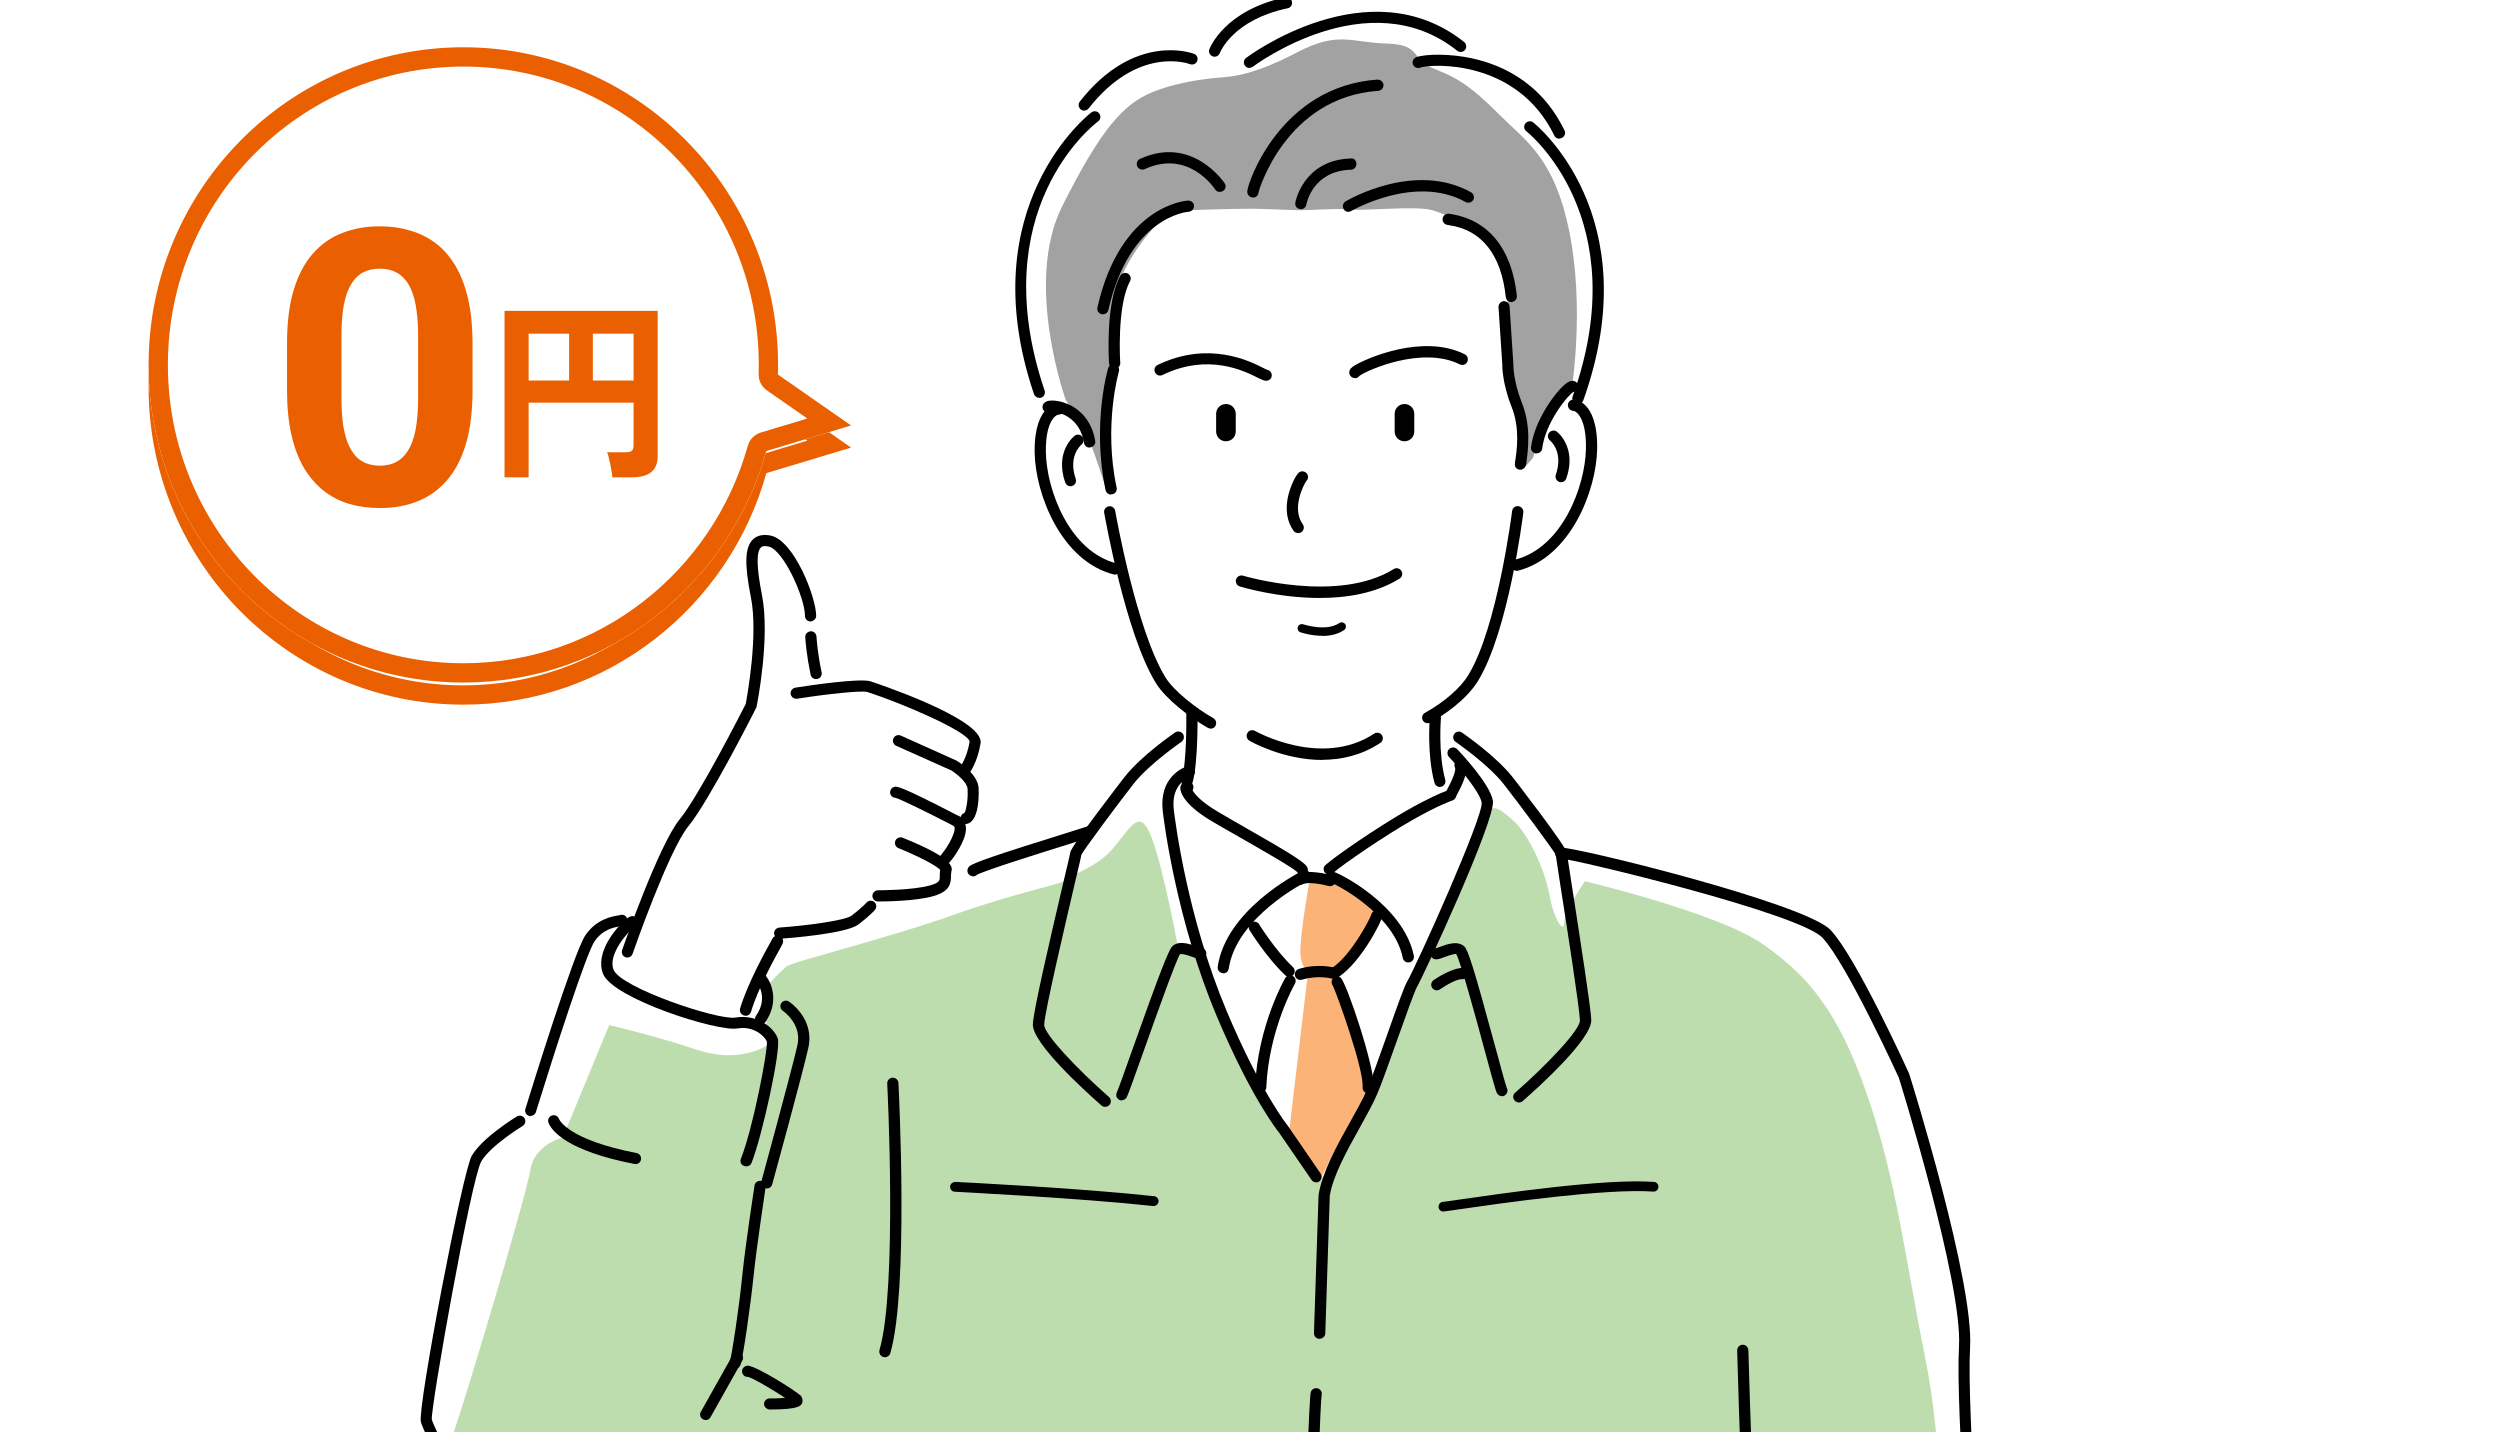 <svg width="192" height="110" viewBox="0 0 192 110" fill="none" xmlns="http://www.w3.org/2000/svg">
<g clip-path="url(#clip0_11_12028)">
<g clip-path="url(#clip1_11_12028)">
<path d="M134.523 205.554C134.448 205.339 69.528 205.554 69.528 205.554C69.528 205.554 67.784 191.089 67.483 187.451C67.181 183.814 68.473 166.766 68.387 165.56C68.301 164.355 68.688 162.687 68.688 162.687C68.688 162.687 66.945 162.762 66.945 161.32C66.945 159.878 67.698 154.658 67.623 154.044C67.547 153.431 65.954 150.557 65.954 150.557C65.954 150.557 63.156 145.327 63.458 142.227C63.759 139.127 65.502 135.178 65.728 133.897C65.954 132.616 66.719 127.31 66.719 127.31L66.568 117.688C66.568 117.688 58.238 123.597 56.042 124.512C53.847 125.427 45.366 124.889 42.632 124.813C39.898 124.738 37.703 123.07 37.1 122.467C36.497 121.864 37.025 118.302 37.025 118.302C37.025 118.302 33.613 111.564 33.312 110.348C33.01 109.132 32.86 107.776 33.086 107.313C33.312 106.85 35.658 91.029 36.121 89.738C36.584 88.446 37.94 87.09 38.618 86.778C39.296 86.466 40.437 85.11 40.437 85.11C40.437 85.11 43.848 74.81 44.602 73.142C45.355 71.474 46.42 70.796 46.797 70.721C47.174 70.645 49.068 70.344 49.068 70.344C49.068 70.344 51.339 65.802 52.781 63.144C54.223 60.485 56.117 57.536 56.946 55.868C57.775 54.2 58.313 52.758 58.238 51.477C58.162 50.196 58.162 47.312 58.012 45.644C57.861 43.975 57.258 42.609 58.087 41.931C58.916 41.253 60.207 41.554 61.047 43.674C61.886 45.794 62.037 48.216 62.263 48.603C62.489 48.991 63.092 52.618 63.092 52.618C63.092 52.618 65.513 52.661 66.353 52.736C67.192 52.812 71.433 54.404 72.939 55.352C74.446 56.299 74.791 56.794 74.64 57.321C74.489 57.848 74.112 59.097 74.112 59.097C74.112 59.097 75.017 60.345 74.758 61.443C74.5 62.541 73.854 62.993 73.854 63.111C73.854 63.23 73.811 64.058 73.327 64.963C72.843 65.867 72.498 66.286 72.498 66.286L72.724 66.932C72.724 66.932 75.114 66.512 75.34 66.512C75.566 66.512 83.713 64.015 83.713 64.015C83.713 64.015 85.004 61.594 86.974 59.323C88.943 57.052 89.933 56.826 89.933 56.826L91.709 56.256C91.709 56.256 91.214 53.985 91.107 54.092C90.999 54.2 89.406 53.221 88.943 51.972C88.481 50.724 85.801 43.674 85.801 43.674C85.801 43.674 83.487 43.071 82.733 42.275C81.98 41.479 80.043 39.165 80.01 36.442C79.978 33.719 80.731 31.405 80.731 31.405C80.731 31.405 79.558 29.855 79.063 27.272C78.568 24.689 77.847 18.565 79.86 14.809C81.872 11.053 82.895 9.546 82.97 9.428C83.046 9.309 82.852 8.524 83.724 7.415C84.595 6.306 87.394 4.348 90.278 4.272L91.978 4.348L93.345 3.67C93.345 3.67 93.873 2.378 95.993 1.248C98.113 0.118 98.49 0.258 99.028 0.15C99.566 0.043 104.14 1.14 104.14 1.14C104.14 1.14 108.908 1.366 110.877 2.615C112.847 3.863 113.299 4.66 113.299 4.66C113.299 4.66 116.861 5.65 118.142 7.426C119.423 9.202 119.584 9.966 119.617 10.073C119.649 10.181 119.541 11.968 119.541 11.968C119.541 11.968 122.34 16.057 122.684 20.642C123.028 25.227 122.006 28.52 121.662 29.737C121.317 30.953 121.134 31.179 121.134 31.179C121.134 31.179 122.426 31.706 122.2 34.322C121.974 36.937 121.296 39.778 119.735 41.328C118.175 42.878 116.022 43.448 116.022 43.448C116.022 43.448 115 48.184 114.128 50.229C113.256 52.273 111.437 53.716 111.286 53.866C111.136 54.017 110.146 54.932 110.264 54.856C110.382 54.781 110.565 55.761 110.533 55.879C110.501 55.997 111.932 56.374 113.073 57.278C114.214 58.182 116.291 59.85 116.98 60.991C117.669 62.132 119.972 65.382 119.972 65.382C119.972 65.382 131.143 67.954 132.704 68.45C134.265 68.945 138.989 70.645 139.829 71.56C140.668 72.475 142.218 74.67 142.218 74.67C142.218 74.67 146.308 81.569 146.728 83.614C147.147 85.659 150.591 97.595 150.785 101.039C150.979 104.483 150.936 107.023 150.936 107.518C150.936 108.013 151.582 122.219 151.582 122.219C151.7 124.716 151.883 135.285 151.883 137.072C151.883 138.858 152.83 152.559 152.787 154.69C152.744 156.821 151.388 160.405 150.591 161.32C149.795 162.235 147.868 163.666 147.868 163.666C147.868 163.666 147.373 167.411 146.771 169.047C146.168 170.683 145.447 171.738 145.447 171.738L143.52 172.19C143.52 172.19 141.927 182.231 141.174 184.685C140.421 187.139 140.453 187.753 139.506 188.592C138.559 189.432 136.815 189.916 136.815 189.916C136.815 189.916 134.652 205.823 134.577 205.597L134.523 205.554Z" fill="white"/>
<path d="M105.658 83.743C105.658 83.743 102.02 87.833 101.869 90.104C101.719 92.375 100.352 115.105 100.352 115.859C100.352 116.612 99.9 150.708 99.9 150.708L100.502 157.531C100.502 157.531 101.105 146.166 102.472 137.535C103.839 128.903 102.881 102.33 104.248 94.904C105.615 87.478 108.381 81.171 108.381 80.719C108.381 80.267 108.23 76.177 108.23 76.177L105.658 83.754V83.743Z" fill="white"/>
<path d="M100.588 67.642C100.47 68.062 99.91 71.506 99.867 72.905C99.824 74.304 100.47 74.573 100.47 74.573L98.996 86.961C98.996 86.961 101.31 91.051 101.417 90.599C101.525 90.147 105.055 83.775 105.012 83.517C104.969 83.259 102.666 74.918 102.849 74.81C103.032 74.703 104.592 72.572 105.12 71.592C105.647 70.613 105.765 69.741 105.765 69.741C105.765 69.741 103.796 68.224 102.655 67.728C101.514 67.233 100.535 67.459 100.535 67.459L100.578 67.653L100.588 67.642Z" fill="#FCB377"/>
<path d="M81.872 30.78C81.872 30.78 78.611 21.762 81.571 15.853C84.531 9.944 86.263 7.975 88.545 7.06C90.827 6.145 93.313 5.994 94.077 5.919C94.841 5.844 96.423 5.693 99.609 4.025C102.795 2.357 103.774 3.271 106.508 3.347C109.242 3.422 108.251 4.563 110.221 5.316C112.191 6.07 113.256 6.909 115.226 8.879C117.195 10.848 119.391 12.14 120.532 17.822C121.672 23.505 120.758 29.489 120.758 29.489C120.758 29.489 118.637 32.137 118.562 32.363C118.487 32.589 117.733 35.161 117.733 35.161C117.733 35.161 116.98 36.151 116.905 35.839C116.829 35.527 116.829 32.879 116.603 31.674C116.377 30.468 115.699 28.951 115.699 27.735C115.699 26.519 115.699 24.474 115.775 23.118C115.85 21.762 115.871 19.501 114.591 18.673C113.719 18.113 112.47 16.908 109.995 16.143C108.811 15.777 104.754 16.219 103.527 16.09C102.472 15.982 100.535 16.165 99.684 16.143C97.5 16.079 96.822 15.993 94.637 16.047C91.602 16.122 90.02 16.143 89.708 16.38C89.395 16.617 87.211 18.651 85.995 21.535C84.778 24.42 85.693 26.153 85.693 27.294C85.693 28.434 85.392 29.263 85.166 30.856C84.94 32.449 85.015 37.755 85.015 37.755C85.015 37.755 83.799 33.891 83.347 33.138C82.895 32.384 81.905 30.791 81.905 30.791L81.872 30.78Z" fill="#A2A2A2"/>
<path d="M60.433 74.197C61.036 73.82 68.613 71.926 73.241 70.258C77.868 68.59 81.872 67.836 81.948 67.535C82.023 67.233 84.218 66.706 85.585 65.038C86.952 63.37 87.555 62.003 88.459 64.36C89.363 66.717 90.504 72.916 90.504 72.916L91.871 73.594C91.871 73.594 94.744 80.794 95.584 82.301C96.423 83.808 101.417 90.707 101.417 90.707C101.417 90.707 104.829 85.476 105.733 83.054C106.637 80.633 109.672 72.83 110.199 71.463C110.727 70.096 114.214 63.962 114.289 62.756C114.364 61.551 115.193 62.078 116.259 63.057C117.324 64.037 118.605 66.62 118.982 68.665C119.358 70.71 120.122 71.7 120.122 70.86C120.122 70.021 121.715 67.675 121.715 67.675C121.715 67.675 131.864 70.096 135.276 72.442C138.688 74.789 141.109 77.447 143.38 84.034C145.651 90.621 146.34 96.766 147.922 104.644C149.504 112.522 149.364 126.309 149.741 131.841C150.118 137.373 149.892 143.884 150.57 148.125C151.248 152.365 152.765 156.38 152.087 158.349C151.409 160.319 148.374 162.966 148.374 162.966L147.309 165.237C147.309 165.237 146.243 170.92 145.49 171.447C144.736 171.975 137.16 171.071 137.16 171.071L136.331 162.966C136.331 162.966 133.683 163.494 131.488 164.333C129.292 165.173 116.183 166.529 113.611 166.152C111.039 165.775 108.768 166.077 108.768 166.077C108.768 166.077 109.22 166.906 107.627 166.906C106.034 166.906 100.89 165.915 100.89 165.915C100.89 165.915 97.252 166.906 95.358 167.282C93.463 167.659 80.817 165.689 76.19 164.323C71.562 162.956 67.397 162.579 67.246 162.202C67.095 161.826 67.547 156.972 67.547 156.972C67.547 156.972 67.472 152.355 67.321 152.581C67.171 152.807 64.06 146.597 63.684 144.024C63.307 141.452 64.437 137.739 65.05 136.071C65.664 134.403 66.493 130.69 66.493 130.69L66.643 117.807C66.643 117.807 61.036 121.444 58.539 122.962C58.539 122.962 55.579 124.781 53.007 125.082C50.435 125.384 42.331 125.082 40.2 124.178C38.069 123.274 36.938 123.113 36.637 121.305C36.336 119.496 36.562 117.516 36.562 117.516C36.562 117.516 33.688 113.351 34.743 110.316C35.798 107.281 40.425 91.826 40.727 89.856C41.028 87.887 43.224 87.359 43.224 87.359L46.786 78.728C46.786 78.728 50.349 79.556 53.524 80.622C56.699 81.688 58.754 80.396 58.98 80.245C59.206 80.095 58.754 78.05 58.754 78.05C58.754 78.05 58.754 76.08 58.905 75.779C59.056 75.478 60.422 74.186 60.422 74.186L60.433 74.197Z" fill="#BEDDAF"/>
<path d="M109.651 55.545C109.5 55.545 109.349 55.47 109.274 55.33C109.156 55.126 109.231 54.856 109.435 54.749C110.942 53.899 112.158 52.844 112.761 51.854C115 48.216 116.119 39.337 116.13 39.251C116.162 39.014 116.377 38.842 116.614 38.874C116.851 38.906 117.023 39.122 116.991 39.358C116.948 39.735 115.839 48.507 113.504 52.306C112.567 53.812 110.824 54.953 109.866 55.491C109.801 55.535 109.726 55.545 109.651 55.545Z" fill="black"/>
<path d="M92.98 55.954C92.904 55.954 92.829 55.933 92.764 55.9C91.376 55.104 89.525 53.683 88.771 52.456C86.436 48.668 84.875 39.757 84.8 39.38C84.757 39.143 84.918 38.928 85.155 38.885C85.381 38.842 85.607 39.003 85.65 39.24C85.661 39.326 87.254 48.367 89.503 52.015C90.149 53.07 91.849 54.394 93.184 55.158C93.388 55.276 93.464 55.535 93.345 55.75C93.27 55.89 93.119 55.965 92.969 55.965L92.98 55.954Z" fill="black"/>
<path d="M85.672 44.137C85.672 44.137 85.607 44.137 85.564 44.126C81.496 43.104 79.515 37.938 79.462 34.763C79.429 32.804 79.924 31.878 80.355 31.437C80.635 31.157 80.979 30.985 81.291 30.985C81.528 30.985 81.722 31.179 81.722 31.416C81.722 31.652 81.528 31.846 81.291 31.846C81.076 31.857 80.279 32.384 80.323 34.741C80.376 37.647 82.141 42.372 85.779 43.276C86.005 43.33 86.145 43.566 86.091 43.792C86.037 43.986 85.865 44.115 85.672 44.115V44.137Z" fill="black"/>
<path d="M91.161 60.453C91.161 60.453 91.085 60.453 91.042 60.431C90.816 60.367 90.687 60.13 90.752 59.893C91.171 58.451 91.107 54.824 91.107 54.781C91.107 54.544 91.29 54.351 91.526 54.34C91.785 54.372 91.957 54.523 91.968 54.76C91.968 54.91 92.032 58.559 91.58 60.13C91.526 60.313 91.354 60.442 91.171 60.442L91.161 60.453Z" fill="black"/>
<path d="M82.217 37.346C82.034 37.346 81.873 37.238 81.808 37.055C80.99 34.698 82.465 33.514 82.529 33.471C82.723 33.321 82.992 33.364 83.132 33.547C83.272 33.73 83.239 33.998 83.056 34.149C83.003 34.192 82.013 35.032 82.615 36.775C82.691 37.001 82.572 37.249 82.346 37.324C82.303 37.335 82.249 37.346 82.206 37.346H82.217Z" fill="black"/>
<path d="M116.452 43.825C116.259 43.825 116.087 43.696 116.033 43.502C115.979 43.276 116.119 43.039 116.345 42.985C119.983 42.071 121.748 37.356 121.801 34.451C121.845 32.083 121.048 31.566 120.833 31.555C120.596 31.545 120.413 31.351 120.413 31.114C120.413 30.877 120.596 30.695 120.833 30.695C121.134 30.695 121.489 30.867 121.769 31.146C122.2 31.577 122.695 32.513 122.662 34.472C122.609 37.647 120.628 42.813 116.56 43.836C116.528 43.836 116.485 43.846 116.452 43.846V43.825Z" fill="black"/>
<path d="M119.896 37.034C119.896 37.034 119.8 37.034 119.757 37.012C119.531 36.937 119.412 36.689 119.487 36.463C120.101 34.677 119.057 33.848 119.046 33.837C118.863 33.697 118.82 33.417 118.971 33.234C119.122 33.051 119.391 33.008 119.574 33.159C119.638 33.202 121.113 34.386 120.295 36.743C120.23 36.926 120.069 37.034 119.886 37.034H119.896Z" fill="black"/>
<path d="M85.327 37.981C85.123 37.981 84.95 37.841 84.907 37.636C83.842 32.599 85.09 28.294 85.112 28.262C85.187 28.036 85.424 27.918 85.65 27.993C85.876 28.068 85.994 28.305 85.93 28.531C85.919 28.574 84.735 32.675 85.758 37.453C85.811 37.69 85.661 37.916 85.424 37.959C85.392 37.959 85.359 37.959 85.338 37.959L85.327 37.981Z" fill="black"/>
<path d="M83.67 34.375C83.465 34.375 83.282 34.225 83.25 34.009C83.11 33.127 82.701 32.47 82.055 32.04C81.463 31.652 80.871 31.62 80.71 31.631C80.549 31.728 80.333 31.706 80.193 31.566C80.021 31.394 80.021 31.125 80.193 30.953C80.57 30.565 81.571 30.877 81.689 30.91C82.303 31.104 83.766 31.792 84.111 33.859C84.154 34.095 83.993 34.311 83.756 34.354C83.734 34.354 83.713 34.354 83.691 34.354L83.67 34.375Z" fill="black"/>
<path d="M116.775 36.076C116.775 36.076 116.743 36.076 116.721 36.076C116.485 36.043 116.312 35.871 116.345 35.635V35.548C116.506 34.547 116.743 32.879 116.086 31.233C115.344 29.36 115.376 28.036 115.376 27.982L115.086 23.591C115.075 23.354 115.247 23.15 115.484 23.128C115.71 23.128 115.925 23.29 115.936 23.527L116.226 27.961C116.226 28.015 116.205 29.22 116.872 30.91C117.615 32.772 117.356 34.58 117.206 35.667C117.173 35.882 116.98 36.076 116.765 36.076H116.775Z" fill="black"/>
<path d="M118.013 34.827C118.013 34.827 117.981 34.827 117.959 34.827C117.723 34.795 117.55 34.58 117.583 34.354C117.83 32.309 119.455 30.092 120.252 29.468C120.402 29.349 120.596 29.231 120.833 29.252C121.07 29.285 121.231 29.5 121.199 29.737C121.167 29.93 121.016 30.081 120.833 30.103C120.37 30.372 118.67 32.513 118.444 34.44C118.422 34.655 118.228 34.817 118.013 34.817V34.827Z" fill="black"/>
<path d="M104.054 29.037C103.817 29.037 103.624 28.843 103.624 28.607C103.624 28.327 103.86 28.176 104.022 28.079C104.926 27.52 109.285 25.604 112.492 27.207C112.707 27.315 112.793 27.573 112.686 27.789C112.578 28.004 112.32 28.09 112.104 27.982C109.22 26.54 104.958 28.445 104.409 28.865C104.334 28.972 104.205 29.048 104.054 29.048V29.037Z" fill="black"/>
<path d="M97.22 29.241C97.069 29.241 96.908 29.155 96.628 29.026C95.584 28.499 92.807 27.089 89.277 28.8C89.062 28.908 88.803 28.811 88.707 28.596C88.599 28.381 88.696 28.122 88.911 28.025C92.829 26.142 95.993 27.735 97.026 28.262C97.134 28.316 97.22 28.359 97.284 28.391C97.446 28.413 97.596 28.52 97.65 28.682C97.726 28.908 97.607 29.155 97.381 29.22C97.327 29.241 97.284 29.241 97.231 29.241H97.22Z" fill="black"/>
<path d="M107.864 33.891C107.444 33.891 107.11 33.557 107.11 33.138V31.782C107.11 31.362 107.444 31.028 107.864 31.028C108.284 31.028 108.617 31.362 108.617 31.782V33.138C108.617 33.557 108.284 33.891 107.864 33.891Z" fill="black"/>
<path d="M94.153 33.891C93.733 33.891 93.399 33.557 93.399 33.138V31.782C93.399 31.362 93.733 31.028 94.153 31.028C94.572 31.028 94.906 31.362 94.906 31.782V33.138C94.906 33.557 94.572 33.891 94.153 33.891Z" fill="black"/>
<path d="M99.695 40.94C99.555 40.94 99.426 40.876 99.34 40.758C98.866 40.09 98.716 39.24 98.888 38.293C99.06 37.367 99.544 36.431 99.781 36.27C99.975 36.14 100.244 36.194 100.384 36.388C100.502 36.56 100.47 36.797 100.33 36.937C100.136 37.195 99.168 39.025 100.05 40.262C100.19 40.456 100.147 40.725 99.953 40.865C99.878 40.919 99.792 40.94 99.706 40.94H99.695Z" fill="black"/>
<path d="M101.353 45.924C98.167 45.924 95.401 45.095 95.218 45.041C94.992 44.977 94.863 44.729 94.927 44.503C94.992 44.277 95.239 44.148 95.465 44.212C95.541 44.234 102.741 46.376 107.035 43.706C107.24 43.577 107.498 43.642 107.627 43.846C107.756 44.051 107.692 44.309 107.487 44.438C105.668 45.568 103.419 45.924 101.353 45.924Z" fill="black"/>
<path d="M101.557 48.83C100.685 48.83 99.932 48.582 99.878 48.56C99.706 48.507 99.62 48.324 99.674 48.151C99.728 47.979 99.91 47.893 100.083 47.947C100.104 47.947 101.848 48.539 102.859 47.85C103.01 47.753 103.204 47.785 103.311 47.936C103.408 48.087 103.376 48.281 103.225 48.388C102.719 48.733 102.117 48.84 101.546 48.84L101.557 48.83Z" fill="black"/>
<path d="M110.587 60.442C110.393 60.442 110.221 60.313 110.167 60.119C109.575 57.902 109.801 55.222 109.812 55.104C109.833 54.867 110.049 54.695 110.275 54.717C110.512 54.738 110.684 54.943 110.662 55.179C110.662 55.201 110.436 57.827 110.996 59.893C111.06 60.119 110.921 60.356 110.694 60.421C110.662 60.421 110.619 60.431 110.587 60.431V60.442Z" fill="black"/>
<path d="M100.018 67.233C99.857 67.233 99.695 67.136 99.62 66.975C99.372 66.684 96.962 65.307 95.197 64.295C94.475 63.886 93.754 63.477 93.119 63.101C91.204 61.981 90.59 60.991 90.655 60.442C90.676 60.27 90.848 60.055 91.01 60.001C91.204 59.936 91.419 60.012 91.559 60.184C91.688 60.335 91.688 60.539 91.591 60.7C91.763 61.013 92.291 61.615 93.561 62.358C94.196 62.735 94.917 63.144 95.627 63.553C99.168 65.576 100.233 66.233 100.406 66.631C100.502 66.846 100.406 67.104 100.19 67.201C100.137 67.223 100.072 67.244 100.018 67.244V67.233Z" fill="black"/>
<path d="M102.085 67.18C101.966 67.18 101.848 67.126 101.762 67.029C101.6 66.846 101.622 66.577 101.805 66.426C102.655 65.673 105.884 63.477 108.026 62.25C109.651 61.325 110.695 60.883 111.093 60.733C111.114 60.679 111.147 60.625 111.179 60.561C111.76 59.463 111.803 59.075 111.739 58.935C111.642 58.72 111.739 58.462 111.943 58.365C112.158 58.268 112.417 58.365 112.514 58.57C112.804 59.194 112.374 60.13 111.932 60.959C111.879 61.056 111.846 61.131 111.825 61.174C111.792 61.314 111.685 61.432 111.545 61.475C111.534 61.475 110.436 61.852 108.445 62.993C106.379 64.166 103.172 66.351 102.364 67.061C102.278 67.137 102.181 67.169 102.085 67.169V67.18Z" fill="black"/>
<path d="M93.948 74.735C93.948 74.735 93.905 74.735 93.884 74.735C93.647 74.703 93.486 74.477 93.518 74.251C94.153 69.946 99.437 67.18 100.029 66.878C100.244 66.771 100.503 66.857 100.61 67.072C100.718 67.287 100.632 67.546 100.417 67.653C100.191 67.772 94.949 70.441 94.368 74.391C94.336 74.606 94.153 74.756 93.938 74.756L93.948 74.735Z" fill="black"/>
<path d="M108.155 73.917C107.95 73.917 107.778 73.777 107.735 73.573C107.068 70.258 102.774 67.987 102.16 67.761C101.966 67.718 101.826 67.546 101.826 67.341C101.826 67.104 102.02 66.91 102.257 66.91C102.677 66.91 107.789 69.493 108.585 73.4C108.628 73.637 108.478 73.863 108.252 73.906C108.219 73.906 108.198 73.906 108.166 73.906L108.155 73.917Z" fill="black"/>
<path d="M98.996 75.015C98.888 75.015 98.78 74.972 98.705 74.896C97.263 73.54 96.025 71.528 95.971 71.442C95.842 71.237 95.907 70.979 96.111 70.85C96.316 70.72 96.585 70.785 96.703 70.99C96.714 71.011 97.941 72.991 99.297 74.272C99.469 74.433 99.48 74.703 99.319 74.885C99.232 74.972 99.114 75.025 99.006 75.025L98.996 75.015Z" fill="black"/>
<path d="M102.569 75.101C102.429 75.101 102.3 75.036 102.214 74.907C102.085 74.713 102.128 74.444 102.332 74.315C103.774 73.336 105.163 70.667 105.313 70.247C105.356 70.053 105.529 69.913 105.733 69.913C105.97 69.913 106.164 70.107 106.164 70.344C106.164 70.688 104.56 73.852 102.816 75.025C102.741 75.079 102.655 75.101 102.58 75.101H102.569Z" fill="black"/>
<path d="M99.868 75.262C99.685 75.262 99.513 75.144 99.459 74.95C99.394 74.724 99.523 74.487 99.749 74.412C101.267 73.96 102.483 74.315 102.526 74.326C102.752 74.391 102.881 74.627 102.817 74.864C102.752 75.09 102.515 75.219 102.278 75.155C102.278 75.155 101.245 74.864 99.986 75.241C99.943 75.251 99.9 75.262 99.868 75.262Z" fill="black"/>
<path d="M96.822 83.926C96.822 83.926 96.811 83.926 96.8 83.926C96.563 83.926 96.38 83.711 96.391 83.474C96.596 78.76 98.684 75.144 98.705 75.112C98.823 74.907 99.093 74.843 99.297 74.961C99.502 75.079 99.566 75.348 99.448 75.553C99.426 75.585 97.446 79.072 97.252 83.506C97.252 83.732 97.048 83.915 96.822 83.915V83.926Z" fill="black"/>
<path d="M105.077 83.969C105.077 83.969 105.055 83.969 105.044 83.969C104.808 83.948 104.635 83.743 104.646 83.507C104.765 82.129 102.623 76.199 102.354 75.682C102.235 75.531 102.235 75.316 102.354 75.165C102.494 74.972 102.763 74.939 102.957 75.079C103.387 75.391 105.636 82.054 105.507 83.582C105.486 83.808 105.303 83.98 105.077 83.98V83.969Z" fill="black"/>
<path d="M102.138 68.062C102.138 68.062 102.063 68.062 102.02 68.041C101.428 67.879 100.395 67.718 100.05 67.911C99.846 68.019 99.577 67.954 99.469 67.739C99.351 67.535 99.426 67.266 99.641 67.158C100.416 66.738 101.955 67.136 102.257 67.223C102.483 67.287 102.623 67.524 102.558 67.75C102.504 67.944 102.332 68.062 102.138 68.062Z" fill="black"/>
<path d="M101.342 102.825C101.342 102.825 101.342 102.825 101.331 102.825C101.094 102.825 100.911 102.621 100.911 102.384L101.266 91.772C101.535 90.039 102.676 87.984 103.688 86.165C104.183 85.271 104.657 84.421 104.958 83.732C105.302 82.947 105.937 81.149 106.551 79.417C107.347 77.156 107.853 75.757 108.058 75.402C108.843 74.057 113.902 62.767 113.794 61.648C113.665 60.862 112.18 59.075 111.286 58.139C111.125 57.967 111.125 57.698 111.297 57.526C111.469 57.364 111.738 57.364 111.911 57.536C112.169 57.805 114.429 60.195 114.655 61.497C114.892 62.928 109.349 74.896 108.811 75.822C108.639 76.123 107.961 78.017 107.369 79.686C106.745 81.429 106.11 83.237 105.754 84.055C105.442 84.776 104.958 85.648 104.452 86.563C103.473 88.317 102.364 90.308 102.127 91.837L101.783 102.395C101.783 102.631 101.579 102.814 101.353 102.814L101.342 102.825Z" fill="black"/>
<path d="M116.646 84.669C116.528 84.669 116.409 84.615 116.323 84.518C116.162 84.335 116.183 84.066 116.366 83.915C118.777 81.806 121.371 79.083 121.339 78.362C121.306 77.404 120.338 71.173 119.81 67.825C119.574 66.308 119.498 65.813 119.477 65.63C119.175 65.124 116.732 61.809 115.473 60.206C114.268 58.677 111.814 56.998 111.792 56.977C111.599 56.848 111.545 56.578 111.685 56.374C111.825 56.17 112.083 56.127 112.287 56.266C112.395 56.342 114.87 58.042 116.162 59.678C116.205 59.732 120.338 65.059 120.338 65.511C120.338 65.587 120.488 66.459 120.671 67.696C121.392 72.356 122.178 77.404 122.21 78.33C122.264 79.783 118.196 83.463 116.948 84.561C116.861 84.637 116.765 84.669 116.668 84.669H116.646Z" fill="black"/>
<path d="M110.35 76.059C110.21 76.059 110.081 75.994 109.995 75.876C109.855 75.682 109.909 75.413 110.103 75.273C110.339 75.101 111.577 74.305 112.395 74.337C112.632 74.358 112.815 74.563 112.793 74.8C112.772 75.036 112.567 75.209 112.33 75.198C111.911 75.165 111.082 75.639 110.587 75.984C110.512 76.037 110.425 76.059 110.339 76.059H110.35Z" fill="black"/>
<path d="M115.344 84.184C115.237 84.184 115.129 84.141 115.043 84.055C114.914 83.926 114.903 83.915 114.031 80.697C113.375 78.265 112.137 73.723 111.836 73.271C111.792 73.239 111.47 73.303 110.899 73.519C110.641 73.616 110.458 73.68 110.286 73.68C110.049 73.68 109.855 73.486 109.855 73.25C109.855 73.013 110.038 72.83 110.275 72.819C110.329 72.819 110.49 72.755 110.609 72.712C111.168 72.507 111.943 72.227 112.449 72.679C112.74 72.938 113.127 74.1 114.86 80.482C115.237 81.871 115.624 83.313 115.721 83.549C115.818 83.711 115.785 83.926 115.645 84.066C115.559 84.152 115.452 84.195 115.344 84.195V84.184Z" fill="black"/>
<path d="M84.865 85.002C84.768 85.002 84.66 84.97 84.585 84.895C83.336 83.797 79.268 80.116 79.322 78.663C79.354 77.705 80.57 72.432 81.711 67.578C81.991 66.394 82.185 65.576 82.206 65.447C82.206 65.049 86.328 59.721 86.371 59.667C87.652 58.031 90.138 56.331 90.246 56.255C90.44 56.116 90.709 56.169 90.849 56.363C90.978 56.557 90.935 56.826 90.741 56.966C90.719 56.987 88.266 58.666 87.06 60.195C85.801 61.809 83.326 65.145 83.056 65.63C83.024 65.813 82.916 66.286 82.561 67.771C81.808 71 80.226 77.738 80.194 78.695C80.172 79.416 82.755 82.129 85.166 84.249C85.349 84.41 85.36 84.679 85.209 84.852C85.123 84.948 85.004 85.002 84.886 85.002H84.865Z" fill="black"/>
<path d="M86.156 84.518C86.048 84.518 85.941 84.475 85.855 84.389C85.704 84.249 85.693 84.023 85.79 83.851C85.897 83.625 86.425 82.15 86.931 80.708C89.115 74.573 89.761 72.927 90.052 72.657C90.558 72.206 91.365 72.496 91.892 72.69C92.011 72.733 92.172 72.787 92.226 72.797C92.463 72.797 92.646 72.991 92.646 73.228C92.646 73.465 92.441 73.659 92.204 73.659C92.032 73.659 91.849 73.594 91.591 73.497C91.031 73.293 90.698 73.228 90.622 73.293C90.332 73.701 88.707 78.265 87.738 80.988C86.576 84.249 86.565 84.26 86.457 84.367C86.371 84.453 86.263 84.496 86.156 84.496V84.518Z" fill="black"/>
<path d="M74.726 67.298C74.608 67.298 74.489 67.244 74.403 67.147C74.242 66.975 74.274 66.695 74.446 66.534C74.748 66.265 76.556 65.641 81.883 63.983C82.766 63.703 83.401 63.51 83.508 63.467C83.724 63.38 83.971 63.477 84.068 63.693C84.165 63.908 84.079 64.144 83.874 64.252C83.799 64.295 83.605 64.349 82.142 64.812C80.14 65.436 75.458 66.9 75.006 67.201C74.931 67.276 74.823 67.309 74.726 67.309V67.298Z" fill="black"/>
<path d="M148.686 163.031C148.514 163.031 148.353 162.923 148.288 162.751C148.202 162.525 148.31 162.278 148.536 162.191C148.686 162.138 152.195 160.728 152.195 155.508C152.195 153.259 152.012 150.374 151.818 147.318C151.528 142.776 151.205 137.631 151.388 133.186C151.549 129.312 151.205 122.822 150.871 116.547C150.581 111.026 150.311 105.817 150.451 103.417C150.742 98.552 145.877 82.904 145.824 82.753C145.802 82.71 141.809 73.96 139.958 72.012C138.15 70.118 120.811 65.963 119.907 65.942C119.681 65.985 119.477 65.823 119.434 65.587C119.391 65.35 119.574 65.124 119.81 65.091C120.693 64.962 138.613 69.353 140.582 71.42C142.53 73.465 146.458 82.086 146.62 82.452C146.846 83.151 151.603 98.456 151.302 103.482C151.162 105.828 151.431 111.015 151.721 116.515C152.055 122.811 152.399 129.312 152.238 133.229C152.055 137.631 152.378 142.754 152.669 147.264C152.862 150.331 153.045 153.237 153.045 155.519C153.045 161.352 148.998 162.945 148.826 163.009C148.772 163.031 148.729 163.042 148.676 163.042L148.686 163.031Z" fill="black"/>
<path d="M131.359 144.175C131.272 144.175 131.176 144.143 131.1 144.089C130.907 143.949 130.863 143.68 131.003 143.486C131.046 143.422 135.728 136.996 134.964 133.391C134.157 129.56 133.436 104.763 133.414 103.719C133.414 103.482 133.597 103.277 133.834 103.277C133.834 103.277 133.834 103.277 133.845 103.277C134.082 103.277 134.264 103.46 134.275 103.697C134.275 103.955 135.018 129.463 135.814 133.219C136.654 137.201 131.907 143.723 131.703 144.003C131.617 144.121 131.488 144.175 131.359 144.175Z" fill="black"/>
<path d="M100.556 165.991C100.384 165.991 100.223 165.894 100.158 165.722C99.695 164.559 99.641 150.105 99.641 143.949C99.641 137.793 100.416 107.916 100.664 106.937C100.718 106.711 100.954 106.56 101.191 106.624C101.417 106.678 101.557 106.915 101.503 107.141C101.31 108.196 100.502 136.437 100.502 143.96C100.502 156.068 100.685 164.688 100.954 165.42C101.04 165.646 100.922 165.894 100.707 165.98C100.653 166.002 100.599 166.012 100.545 166.012L100.556 165.991Z" fill="black"/>
<path d="M67.957 104.235C67.957 104.235 67.881 104.235 67.838 104.214C67.612 104.149 67.483 103.912 67.547 103.675C68.925 98.951 68.15 83.367 68.139 83.216C68.129 82.979 68.312 82.775 68.548 82.764C68.785 82.764 68.99 82.936 69.001 83.173C69.033 83.819 69.797 99.058 68.376 103.923C68.322 104.106 68.15 104.235 67.967 104.235H67.957Z" fill="black"/>
<path d="M101.084 90.803C100.944 90.803 100.815 90.739 100.728 90.621L98.231 86.983C98.167 86.907 96.133 84.41 93.431 78.007C90.364 70.731 89.395 63.133 89.299 62.293C88.997 59.732 90.827 58.903 91.29 58.839C91.516 58.795 91.742 58.968 91.774 59.205C91.806 59.441 91.645 59.657 91.408 59.689C91.365 59.689 89.901 60.141 90.149 62.197C90.246 63.025 91.193 70.505 94.217 77.673C96.865 83.948 98.888 86.445 98.91 86.466L101.428 90.136C101.557 90.33 101.514 90.599 101.32 90.739C101.245 90.793 101.159 90.814 101.073 90.814L101.084 90.803Z" fill="black"/>
<path d="M48.186 73.54C48.186 73.54 48.089 73.54 48.046 73.519C47.82 73.443 47.701 73.196 47.777 72.97C47.895 72.636 50.596 64.876 52.211 62.907C53.675 61.12 56.936 54.717 57.269 54.071C57.377 53.5 58.249 48.765 57.667 45.859C57.162 43.319 57.205 42.038 57.818 41.435C58.141 41.113 58.604 41.016 59.196 41.134C60.972 41.511 62.672 45.827 62.683 47.301C62.683 47.538 62.478 47.699 62.252 47.732C62.016 47.732 61.822 47.538 61.822 47.301C61.822 45.891 60.154 42.21 59.024 41.974C58.593 41.877 58.475 42.006 58.432 42.049C58.077 42.393 58.109 43.62 58.518 45.697C59.163 48.937 58.152 54.082 58.098 54.297C58.098 54.34 58.077 54.372 58.055 54.404C57.904 54.695 54.46 61.508 52.867 63.456C51.35 65.307 48.605 73.174 48.584 73.25C48.519 73.433 48.358 73.54 48.175 73.54H48.186Z" fill="black"/>
<path d="M62.672 52.155C62.468 52.155 62.296 52.015 62.253 51.811C61.941 50.293 61.876 49.357 61.844 48.948C61.822 48.711 62.005 48.507 62.242 48.485C62.479 48.453 62.683 48.647 62.705 48.883C62.737 49.271 62.791 50.175 63.103 51.639C63.146 51.875 63.006 52.101 62.769 52.144C62.737 52.144 62.715 52.144 62.683 52.144L62.672 52.155Z" fill="black"/>
<path d="M74.134 59.538C74.048 59.538 73.951 59.506 73.876 59.452C73.682 59.312 73.639 59.043 73.779 58.849C73.779 58.849 74.274 58.15 74.468 56.955C74.339 56.18 69.227 53.985 66.611 53.145C66.192 53.016 63.533 53.296 61.219 53.662C60.983 53.694 60.767 53.533 60.724 53.307C60.692 53.07 60.853 52.855 61.079 52.812C62.231 52.629 66.052 52.069 66.859 52.327C66.945 52.359 75.609 55.19 75.308 57.084C75.082 58.505 74.49 59.323 74.468 59.355C74.382 59.474 74.253 59.527 74.124 59.527L74.134 59.538Z" fill="black"/>
<path d="M74.188 63.284C74.005 63.284 73.833 63.165 73.779 62.971C73.715 62.745 73.844 62.509 74.07 62.433C74.177 62.315 74.371 61.443 74.307 60.561C74.274 60.119 73.564 59.484 73.069 59.172L68.829 57.278C68.613 57.181 68.516 56.923 68.613 56.708C68.71 56.492 68.968 56.395 69.184 56.492L73.467 58.419C73.683 58.548 75.082 59.452 75.157 60.507C75.157 60.528 75.318 62.961 74.307 63.262C74.264 63.273 74.221 63.284 74.188 63.284Z" fill="black"/>
<path d="M72.499 66.491C72.391 66.491 72.294 66.459 72.208 66.372C72.036 66.211 72.025 65.942 72.186 65.759C72.186 65.759 72.886 64.995 73.23 64.048C73.359 63.693 73.316 63.531 73.295 63.477C73.263 63.477 73.177 63.391 73.144 63.38C71.272 62.412 69.162 61.379 68.775 61.271C68.592 61.271 68.419 61.142 68.376 60.959C68.312 60.733 68.452 60.496 68.678 60.431C68.861 60.378 69.087 60.313 73.542 62.627C73.499 62.595 73.844 62.702 74.048 63.068C74.231 63.402 74.231 63.832 74.048 64.349C73.639 65.458 72.864 66.308 72.821 66.34C72.735 66.426 72.617 66.48 72.509 66.48L72.499 66.491Z" fill="black"/>
<path d="M67.451 69.235H67.429C67.192 69.235 66.999 69.042 66.999 68.805C66.999 68.568 67.192 68.374 67.429 68.374C67.483 68.374 70.12 68.374 71.433 67.998C72.175 67.782 72.175 67.632 72.175 67.255C72.175 67.126 72.175 66.975 72.208 66.814C71.917 66.459 70.357 65.684 69.001 65.135C68.775 65.049 68.678 64.801 68.764 64.575C68.85 64.349 69.108 64.252 69.323 64.338C73.327 65.942 73.144 66.631 73.069 66.932C73.047 67.04 73.037 67.158 73.037 67.277C73.037 67.89 72.918 68.471 71.67 68.826C70.292 69.225 67.741 69.235 67.451 69.235Z" fill="black"/>
<path d="M59.885 72.098C59.659 72.098 59.476 71.926 59.454 71.7C59.433 71.463 59.616 71.258 59.852 71.237C61.843 71.097 64.9 70.71 65.417 70.311C66.224 69.687 66.547 69.321 66.547 69.321C66.708 69.138 66.977 69.128 67.15 69.278C67.332 69.429 67.343 69.709 67.192 69.881C67.182 69.903 66.827 70.301 65.944 70.99C65.019 71.7 60.757 72.034 59.906 72.098C59.906 72.098 59.885 72.098 59.874 72.098H59.885Z" fill="black"/>
<path d="M57.258 78.007C57.258 78.007 57.172 78.007 57.129 77.985C56.903 77.921 56.774 77.673 56.839 77.447C57.42 75.521 58.765 73.099 59.206 72.303L59.325 72.087C59.432 71.872 59.691 71.797 59.906 71.904C60.121 72.012 60.207 72.27 60.1 72.486L59.971 72.733C59.54 73.508 58.227 75.865 57.678 77.705C57.624 77.888 57.452 78.017 57.269 78.017L57.258 78.007Z" fill="black"/>
<path d="M57.302 89.577C57.302 89.577 57.194 89.577 57.14 89.544C56.914 89.458 56.806 89.211 56.903 88.985C57.829 86.671 58.991 80.601 58.895 79.998C58.776 79.632 57.915 78.76 56.634 78.986C55.128 79.255 47.077 76.704 46.313 74.789C46.012 74.025 46.184 73.078 46.83 72.055C47.206 71.463 48.089 70.387 48.541 70.355C48.799 70.355 48.982 70.516 49.004 70.753C49.014 70.947 48.896 71.129 48.713 71.194C48.315 71.452 46.647 73.282 47.12 74.477C47.669 75.854 55.138 78.383 56.494 78.147C58.141 77.867 59.454 78.922 59.734 79.761C60.003 80.59 58.518 87.306 57.721 89.308C57.657 89.48 57.495 89.577 57.323 89.577H57.302Z" fill="black"/>
<path d="M58.421 78.685C58.335 78.685 58.249 78.663 58.173 78.609C57.98 78.469 57.926 78.201 58.066 78.007C59.013 76.651 58.206 75.564 58.173 75.521C58.033 75.338 58.066 75.069 58.249 74.918C58.432 74.767 58.701 74.799 58.851 74.993C59.282 75.542 59.831 76.984 58.776 78.502C58.69 78.62 58.561 78.685 58.421 78.685Z" fill="black"/>
<path d="M40.76 85.724C40.76 85.724 40.673 85.724 40.63 85.702C40.404 85.637 40.275 85.39 40.35 85.164C40.727 83.937 44.074 73.121 44.957 71.829C45.796 70.591 46.991 70.387 47.497 70.301C47.561 70.301 47.615 70.279 47.648 70.269C47.874 70.204 48.11 70.344 48.175 70.57C48.239 70.796 48.1 71.033 47.874 71.097C47.82 71.108 47.734 71.129 47.637 71.14C47.163 71.216 46.291 71.366 45.657 72.303C45.043 73.196 42.632 80.633 41.158 85.401C41.104 85.584 40.932 85.702 40.749 85.702L40.76 85.724Z" fill="black"/>
<path d="M58.895 91.266C58.895 91.266 58.819 91.266 58.776 91.255C58.55 91.191 58.41 90.954 58.475 90.728C58.496 90.642 60.81 82.183 61.241 80.278C61.607 78.653 60.175 77.673 60.122 77.63C59.928 77.501 59.874 77.232 60.003 77.038C60.133 76.844 60.401 76.791 60.595 76.92C60.681 76.974 62.576 78.265 62.081 80.471C61.65 82.409 59.401 90.621 59.304 90.965C59.25 91.159 59.078 91.277 58.884 91.277L58.895 91.266Z" fill="black"/>
<path d="M38.015 120.476C37.854 120.476 37.703 120.39 37.628 120.239C36.778 118.539 32.505 110.025 32.322 109.197C32.063 108.067 35.54 89.91 36.239 88.748C37.079 87.338 39.587 85.81 39.694 85.745C39.899 85.616 40.168 85.691 40.286 85.885C40.404 86.079 40.34 86.348 40.135 86.477C40.114 86.488 37.703 87.962 36.971 89.178C36.196 90.481 33.075 108.099 33.161 109.014C33.29 109.573 36.444 115.956 38.392 119.841C38.499 120.056 38.413 120.314 38.198 120.422C38.134 120.454 38.069 120.465 38.004 120.465L38.015 120.476Z" fill="black"/>
<path d="M56.452 105.129C56.398 105.129 56.344 105.129 56.29 105.096C56.075 105.01 55.967 104.752 56.053 104.537C56.204 104.149 56.774 100.328 57.011 97.928C57.248 95.593 57.937 91.105 57.947 91.051C57.98 90.814 58.206 90.653 58.443 90.696C58.679 90.728 58.841 90.954 58.798 91.191C58.798 91.234 58.109 95.711 57.872 98.014C57.657 100.145 57.065 104.332 56.85 104.859C56.785 105.021 56.624 105.129 56.452 105.129Z" fill="black"/>
<path d="M48.81 89.394C48.81 89.394 48.756 89.394 48.724 89.394C43.536 88.382 42.385 86.854 42.127 86.24C42.04 86.025 42.137 85.767 42.363 85.68C42.578 85.584 42.837 85.691 42.923 85.917C42.987 86.079 43.741 87.553 48.885 88.554C49.122 88.597 49.273 88.823 49.23 89.06C49.187 89.264 49.014 89.404 48.81 89.404V89.394Z" fill="black"/>
<path d="M54.191 109.057C54.116 109.057 54.051 109.035 53.987 109.003C53.782 108.885 53.707 108.626 53.825 108.422L56.268 104.074C56.387 103.869 56.645 103.794 56.85 103.912C57.054 104.031 57.129 104.289 57.011 104.493L54.568 108.841C54.493 108.981 54.342 109.067 54.191 109.067V109.057Z" fill="black"/>
<path d="M59.185 108.26C58.927 108.26 58.679 108.088 58.679 107.83C58.679 107.593 58.873 107.399 59.11 107.399C59.508 107.41 59.938 107.388 60.294 107.356C59.39 106.753 57.764 105.796 57.431 105.742C57.205 105.763 57.011 105.58 56.99 105.344C56.968 105.107 57.173 104.902 57.409 104.881C58.066 104.881 61.241 106.893 61.521 107.216C61.628 107.345 61.671 107.604 61.607 107.754C61.521 107.948 61.381 108.249 59.185 108.249V108.26Z" fill="black"/>
<path d="M101.546 58.365C98.587 58.365 96.111 56.977 95.961 56.891C95.756 56.772 95.681 56.514 95.799 56.299C95.918 56.083 96.176 56.019 96.391 56.137C96.445 56.169 101.503 59.011 105.539 56.342C105.733 56.212 106.002 56.266 106.131 56.46C106.26 56.654 106.207 56.923 106.013 57.052C104.549 58.021 102.989 58.354 101.546 58.354V58.365Z" fill="black"/>
<path d="M99.9 16.057C99.9 16.057 99.846 16.057 99.824 16.057C99.588 16.014 99.437 15.799 99.48 15.562C99.48 15.53 100.083 12.29 103.731 12.172C104 12.118 104.172 12.355 104.172 12.592C104.172 12.829 103.989 13.033 103.753 13.033C100.825 13.119 100.341 15.605 100.33 15.713C100.287 15.917 100.115 16.068 99.91 16.068L99.9 16.057Z" fill="black"/>
<path d="M96.219 15.164C95.982 15.164 95.788 14.96 95.788 14.723C95.788 14.077 98.328 6.629 105.787 6.113C106.034 6.113 106.228 6.274 106.25 6.511C106.271 6.748 106.088 6.952 105.851 6.974C98.737 7.469 96.66 14.68 96.66 14.755C96.66 14.992 96.466 15.175 96.23 15.175L96.219 15.164Z" fill="black"/>
<path d="M93.69 14.744C93.55 14.744 93.41 14.68 93.324 14.551C93.238 14.421 91.257 11.451 87.91 12.99C87.695 13.087 87.437 12.99 87.34 12.775C87.243 12.559 87.34 12.301 87.555 12.204C91.58 10.353 94.034 14.045 94.056 14.077C94.185 14.281 94.131 14.54 93.927 14.669C93.851 14.712 93.776 14.734 93.69 14.734V14.744Z" fill="black"/>
<path d="M84.703 24.14C84.703 24.14 84.638 24.14 84.606 24.129C84.369 24.076 84.229 23.849 84.283 23.613C86.048 15.81 91.031 15.412 91.246 15.401C91.472 15.401 91.688 15.562 91.698 15.799C91.709 16.036 91.537 16.24 91.3 16.262C91.117 16.273 86.748 16.671 85.123 23.806C85.079 24.011 84.897 24.14 84.703 24.14Z" fill="black"/>
<path d="M83.272 8.502C83.175 8.502 83.088 8.47 83.002 8.405C82.82 8.254 82.787 7.985 82.927 7.802C87.114 2.464 91.516 4.068 91.699 4.132C91.925 4.219 92.032 4.466 91.946 4.681C91.86 4.897 91.612 5.015 91.397 4.929C91.236 4.864 87.383 3.508 83.605 8.33C83.519 8.437 83.39 8.491 83.261 8.491L83.272 8.502Z" fill="black"/>
<path d="M79.817 30.555C79.634 30.555 79.472 30.436 79.408 30.264C74.511 15.788 83.734 8.696 83.82 8.631C84.014 8.491 84.283 8.524 84.423 8.717C84.563 8.911 84.531 9.18 84.337 9.32C83.971 9.589 75.533 16.133 80.226 29.995C80.301 30.221 80.183 30.468 79.957 30.544C79.914 30.555 79.86 30.565 79.817 30.565V30.555Z" fill="black"/>
<path d="M93.281 4.358C93.281 4.358 93.184 4.358 93.13 4.326C92.904 4.24 92.796 3.992 92.882 3.777C92.925 3.659 94.056 0.785 98.716 -0.205C98.953 -0.259 99.179 -0.108 99.222 0.129C99.275 0.366 99.125 0.592 98.888 0.635C94.712 1.517 93.722 3.971 93.679 4.079C93.614 4.251 93.453 4.358 93.281 4.358Z" fill="black"/>
<path d="M95.96 5.22C95.831 5.22 95.702 5.166 95.616 5.047C95.476 4.864 95.508 4.585 95.702 4.445C95.799 4.369 105.109 -2.605 112.449 3.228C112.632 3.379 112.664 3.648 112.513 3.831C112.363 4.014 112.094 4.046 111.911 3.896C105.098 -1.529 96.305 5.058 96.219 5.123C96.144 5.176 96.047 5.209 95.96 5.209V5.22Z" fill="black"/>
<path d="M103.559 16.273C103.408 16.273 103.268 16.197 103.193 16.057C103.075 15.853 103.139 15.584 103.344 15.466C103.559 15.336 108.66 12.366 112.976 14.766C113.181 14.884 113.256 15.143 113.148 15.347C113.03 15.552 112.772 15.627 112.567 15.519C108.682 13.356 103.839 16.176 103.785 16.197C103.72 16.24 103.645 16.262 103.57 16.262L103.559 16.273Z" fill="black"/>
<path d="M119.757 10.655C119.595 10.655 119.445 10.569 119.369 10.407C116.517 4.542 109.995 4.907 109.123 5.177C108.962 5.263 108.757 5.241 108.617 5.101C108.445 4.929 108.445 4.66 108.617 4.488C108.908 4.197 110.738 4.079 112.47 4.369C114.924 4.778 118.25 6.091 120.155 10.02C120.263 10.235 120.166 10.493 119.95 10.59C119.886 10.622 119.821 10.633 119.767 10.633L119.757 10.655Z" fill="black"/>
<path d="M121.177 31.017C121.177 31.017 121.08 31.017 121.037 30.996C120.811 30.91 120.693 30.673 120.779 30.447C125.665 16.789 117.313 10.149 117.227 10.084C117.034 9.944 117.001 9.664 117.152 9.481C117.303 9.298 117.572 9.255 117.755 9.406C117.841 9.471 126.688 16.509 121.597 30.748C121.532 30.921 121.371 31.039 121.188 31.039L121.177 31.017Z" fill="black"/>
<path d="M116.076 23.204C115.86 23.204 115.667 23.042 115.645 22.816C115.301 19.566 113.794 17.65 111.286 17.295C111.189 17.284 111.114 17.263 111.082 17.252C110.856 17.177 110.737 16.929 110.813 16.703C110.888 16.488 111.114 16.369 111.329 16.423C114.3 16.854 116.108 19.082 116.495 22.719C116.517 22.956 116.345 23.171 116.108 23.193C116.097 23.193 116.076 23.193 116.065 23.193L116.076 23.204Z" fill="black"/>
<path d="M85.607 28.316C85.381 28.316 85.198 28.144 85.176 27.918C85.166 27.735 84.875 23.29 86.037 21.18C86.156 20.976 86.414 20.901 86.619 21.008C86.823 21.127 86.898 21.385 86.791 21.589C85.758 23.473 86.027 27.81 86.037 27.853C86.059 28.09 85.876 28.294 85.639 28.316C85.639 28.316 85.618 28.316 85.607 28.316Z" fill="black"/>
<path d="M110.856 93.053C110.651 93.053 110.479 92.881 110.479 92.676C110.479 92.472 110.641 92.299 110.845 92.299C110.953 92.299 111.394 92.224 112.083 92.127C115.15 91.686 123.287 90.491 127.021 90.771C127.226 90.782 127.387 90.965 127.366 91.169C127.355 91.374 127.172 91.535 126.957 91.514C123.308 91.255 115.226 92.418 112.18 92.859C111.168 93.01 110.931 93.042 110.845 93.042L110.856 93.053Z" fill="black"/>
<path d="M88.599 92.622C88.599 92.622 88.567 92.622 88.556 92.622C82.927 92.009 73.424 91.535 73.327 91.525C73.122 91.525 72.961 91.342 72.972 91.126C72.972 90.922 73.165 90.782 73.37 90.771C73.467 90.771 82.992 91.245 88.642 91.869C88.847 91.891 88.997 92.073 88.976 92.289C88.954 92.483 88.793 92.622 88.599 92.622Z" fill="black"/>
</g>
<path d="M35.584 3.631C48.934 3.631 59.756 14.553 59.756 28.025C59.756 28.272 59.75 28.519 59.743 28.764L65.363 32.677L58.856 34.637C56 44.897 46.663 52.419 35.584 52.419C22.234 52.419 11.412 41.497 11.412 28.025C11.412 14.553 22.234 3.631 35.584 3.631Z" fill="white"/>
<g filter="url(#filter0_d_11_12028)">
<path d="M58.274 28.025C58.274 15.556 48.418 5.433 36.169 5.12L35.584 5.113C23.065 5.113 12.894 15.358 12.894 28.025C12.894 40.692 23.065 50.938 35.584 50.938L35.584 52.419C22.234 52.419 11.412 41.497 11.412 28.025C11.412 14.553 22.234 3.631 35.584 3.631C48.934 3.631 59.756 14.553 59.756 28.025L59.743 28.764L65.363 32.677L58.856 34.637C56 44.897 46.663 52.419 35.584 52.419L35.584 50.938C45.973 50.938 54.745 43.883 57.43 34.24L57.492 34.062C57.662 33.658 58.004 33.347 58.43 33.219L62.003 32.142L58.896 29.98C58.486 29.694 58.248 29.22 58.263 28.72L58.274 28.025Z" fill="#EA6000"/>
</g>
<path d="M35.584 3.631C48.934 3.631 59.756 14.553 59.756 28.025C59.756 28.272 59.75 28.519 59.743 28.764L65.363 32.677L58.856 34.637C56 44.897 46.663 52.419 35.584 52.419C22.234 52.419 11.412 41.497 11.412 28.025C11.412 14.553 22.234 3.631 35.584 3.631Z" fill="white"/>
<path d="M58.274 28.025C58.274 15.556 48.418 5.433 36.169 5.12L35.584 5.113C23.065 5.113 12.894 15.358 12.894 28.025C12.894 40.692 23.065 50.938 35.584 50.938L35.584 52.419C22.234 52.419 11.412 41.497 11.412 28.025C11.412 14.553 22.234 3.631 35.584 3.631C48.934 3.631 59.756 14.553 59.756 28.025L59.743 28.764L65.363 32.677L58.856 34.637C56 44.897 46.663 52.419 35.584 52.419L35.584 50.938C45.973 50.938 54.745 43.883 57.43 34.24L57.492 34.062C57.662 33.658 58.004 33.347 58.43 33.219L62.003 32.142L58.896 29.98C58.486 29.694 58.248 29.22 58.263 28.72L58.274 28.025Z" fill="#EA6000"/>
<path d="M36.291 26.348L36.291 29.992C36.291 31.574 36.122 32.938 35.785 34.086C35.447 35.224 34.96 36.159 34.324 36.892C33.697 37.615 32.95 38.15 32.082 38.497C31.214 38.844 30.25 39.018 29.189 39.018C28.341 39.018 27.55 38.912 26.817 38.7C26.084 38.478 25.424 38.136 24.836 37.673C24.257 37.21 23.756 36.626 23.332 35.922C22.917 35.209 22.599 34.36 22.377 33.377C22.155 32.393 22.044 31.265 22.044 29.992L22.044 26.348C22.044 24.766 22.213 23.411 22.55 22.283C22.898 21.145 23.385 20.215 24.011 19.492C24.648 18.768 25.4 18.238 26.268 17.901C27.136 17.554 28.1 17.38 29.16 17.38C30.009 17.38 30.795 17.491 31.518 17.713C32.251 17.925 32.911 18.258 33.5 18.711C34.088 19.164 34.589 19.747 35.004 20.461C35.419 21.165 35.737 22.008 35.958 22.992C36.18 23.966 36.291 25.084 36.291 26.348ZM32.111 30.542L32.111 25.783C32.111 25.022 32.068 24.356 31.981 23.787C31.904 23.218 31.783 22.736 31.619 22.341C31.455 21.936 31.253 21.608 31.012 21.358C30.771 21.107 30.496 20.924 30.187 20.808C29.879 20.692 29.537 20.634 29.16 20.634C28.688 20.634 28.268 20.726 27.902 20.909C27.545 21.092 27.242 21.387 26.991 21.791C26.74 22.187 26.547 22.717 26.412 23.383C26.287 24.038 26.224 24.838 26.224 25.783L26.224 30.542C26.224 31.304 26.263 31.974 26.34 32.553C26.427 33.131 26.552 33.628 26.716 34.042C26.89 34.447 27.092 34.78 27.324 35.04C27.565 35.291 27.84 35.474 28.148 35.59C28.466 35.706 28.813 35.763 29.189 35.763C29.652 35.763 30.062 35.672 30.419 35.489C30.785 35.296 31.094 34.997 31.345 34.592C31.605 34.177 31.798 33.637 31.923 32.972C32.048 32.307 32.111 31.497 32.111 30.542Z" fill="#EA6000"/>
<path d="M38.748 36.658L38.748 23.876L50.508 23.876L50.508 35.044C50.508 36.12 49.856 36.658 48.553 36.658L47.027 36.658C47.017 36.49 46.987 36.278 46.938 36.021C46.899 35.774 46.849 35.532 46.79 35.295C46.741 35.059 46.686 34.871 46.627 34.733L48.064 34.733C48.271 34.733 48.419 34.698 48.508 34.629C48.607 34.56 48.656 34.422 48.656 34.214L48.656 30.926L40.599 30.926L40.599 36.658L38.748 36.658ZM45.531 29.223L48.656 29.223L48.656 25.624L45.531 25.624L45.531 29.223ZM40.599 29.223L43.709 29.223L43.709 25.624L40.599 25.624L40.599 29.223Z" fill="#EA6000"/>
</g>
<defs>
<filter id="filter0_d_11_12028" x="8.016" y="1.933" width="60.744" height="55.581" filterUnits="userSpaceOnUse" color-interpolation-filters="sRGB">
<feFlood flood-opacity="0" result="BackgroundImageFix"/>
<feColorMatrix in="SourceAlpha" type="matrix" values="0 0 0 0 0 0 0 0 0 0 0 0 0 0 0 0 0 0 127 0" result="hardAlpha"/>
<feOffset dy="1.698"/>
<feGaussianBlur stdDeviation="1.698"/>
<feComposite in2="hardAlpha" operator="out"/>
<feColorMatrix type="matrix" values="0 0 0 0 0 0 0 0 0 0 0 0 0 0 0 0 0 0 0.25 0"/>
<feBlend mode="normal" in2="BackgroundImageFix" result="effect1_dropShadow_11_12028"/>
<feBlend mode="normal" in="SourceGraphic" in2="effect1_dropShadow_11_12028" result="shape"/>
</filter>
<clipPath id="clip0_11_12028">
<rect width="192" height="110" fill="white"/>
</clipPath>
<clipPath id="clip1_11_12028">
<rect width="120.745" height="205.77" fill="white" transform="translate(32.31 -0.216)"/>
</clipPath>
</defs>
</svg>
